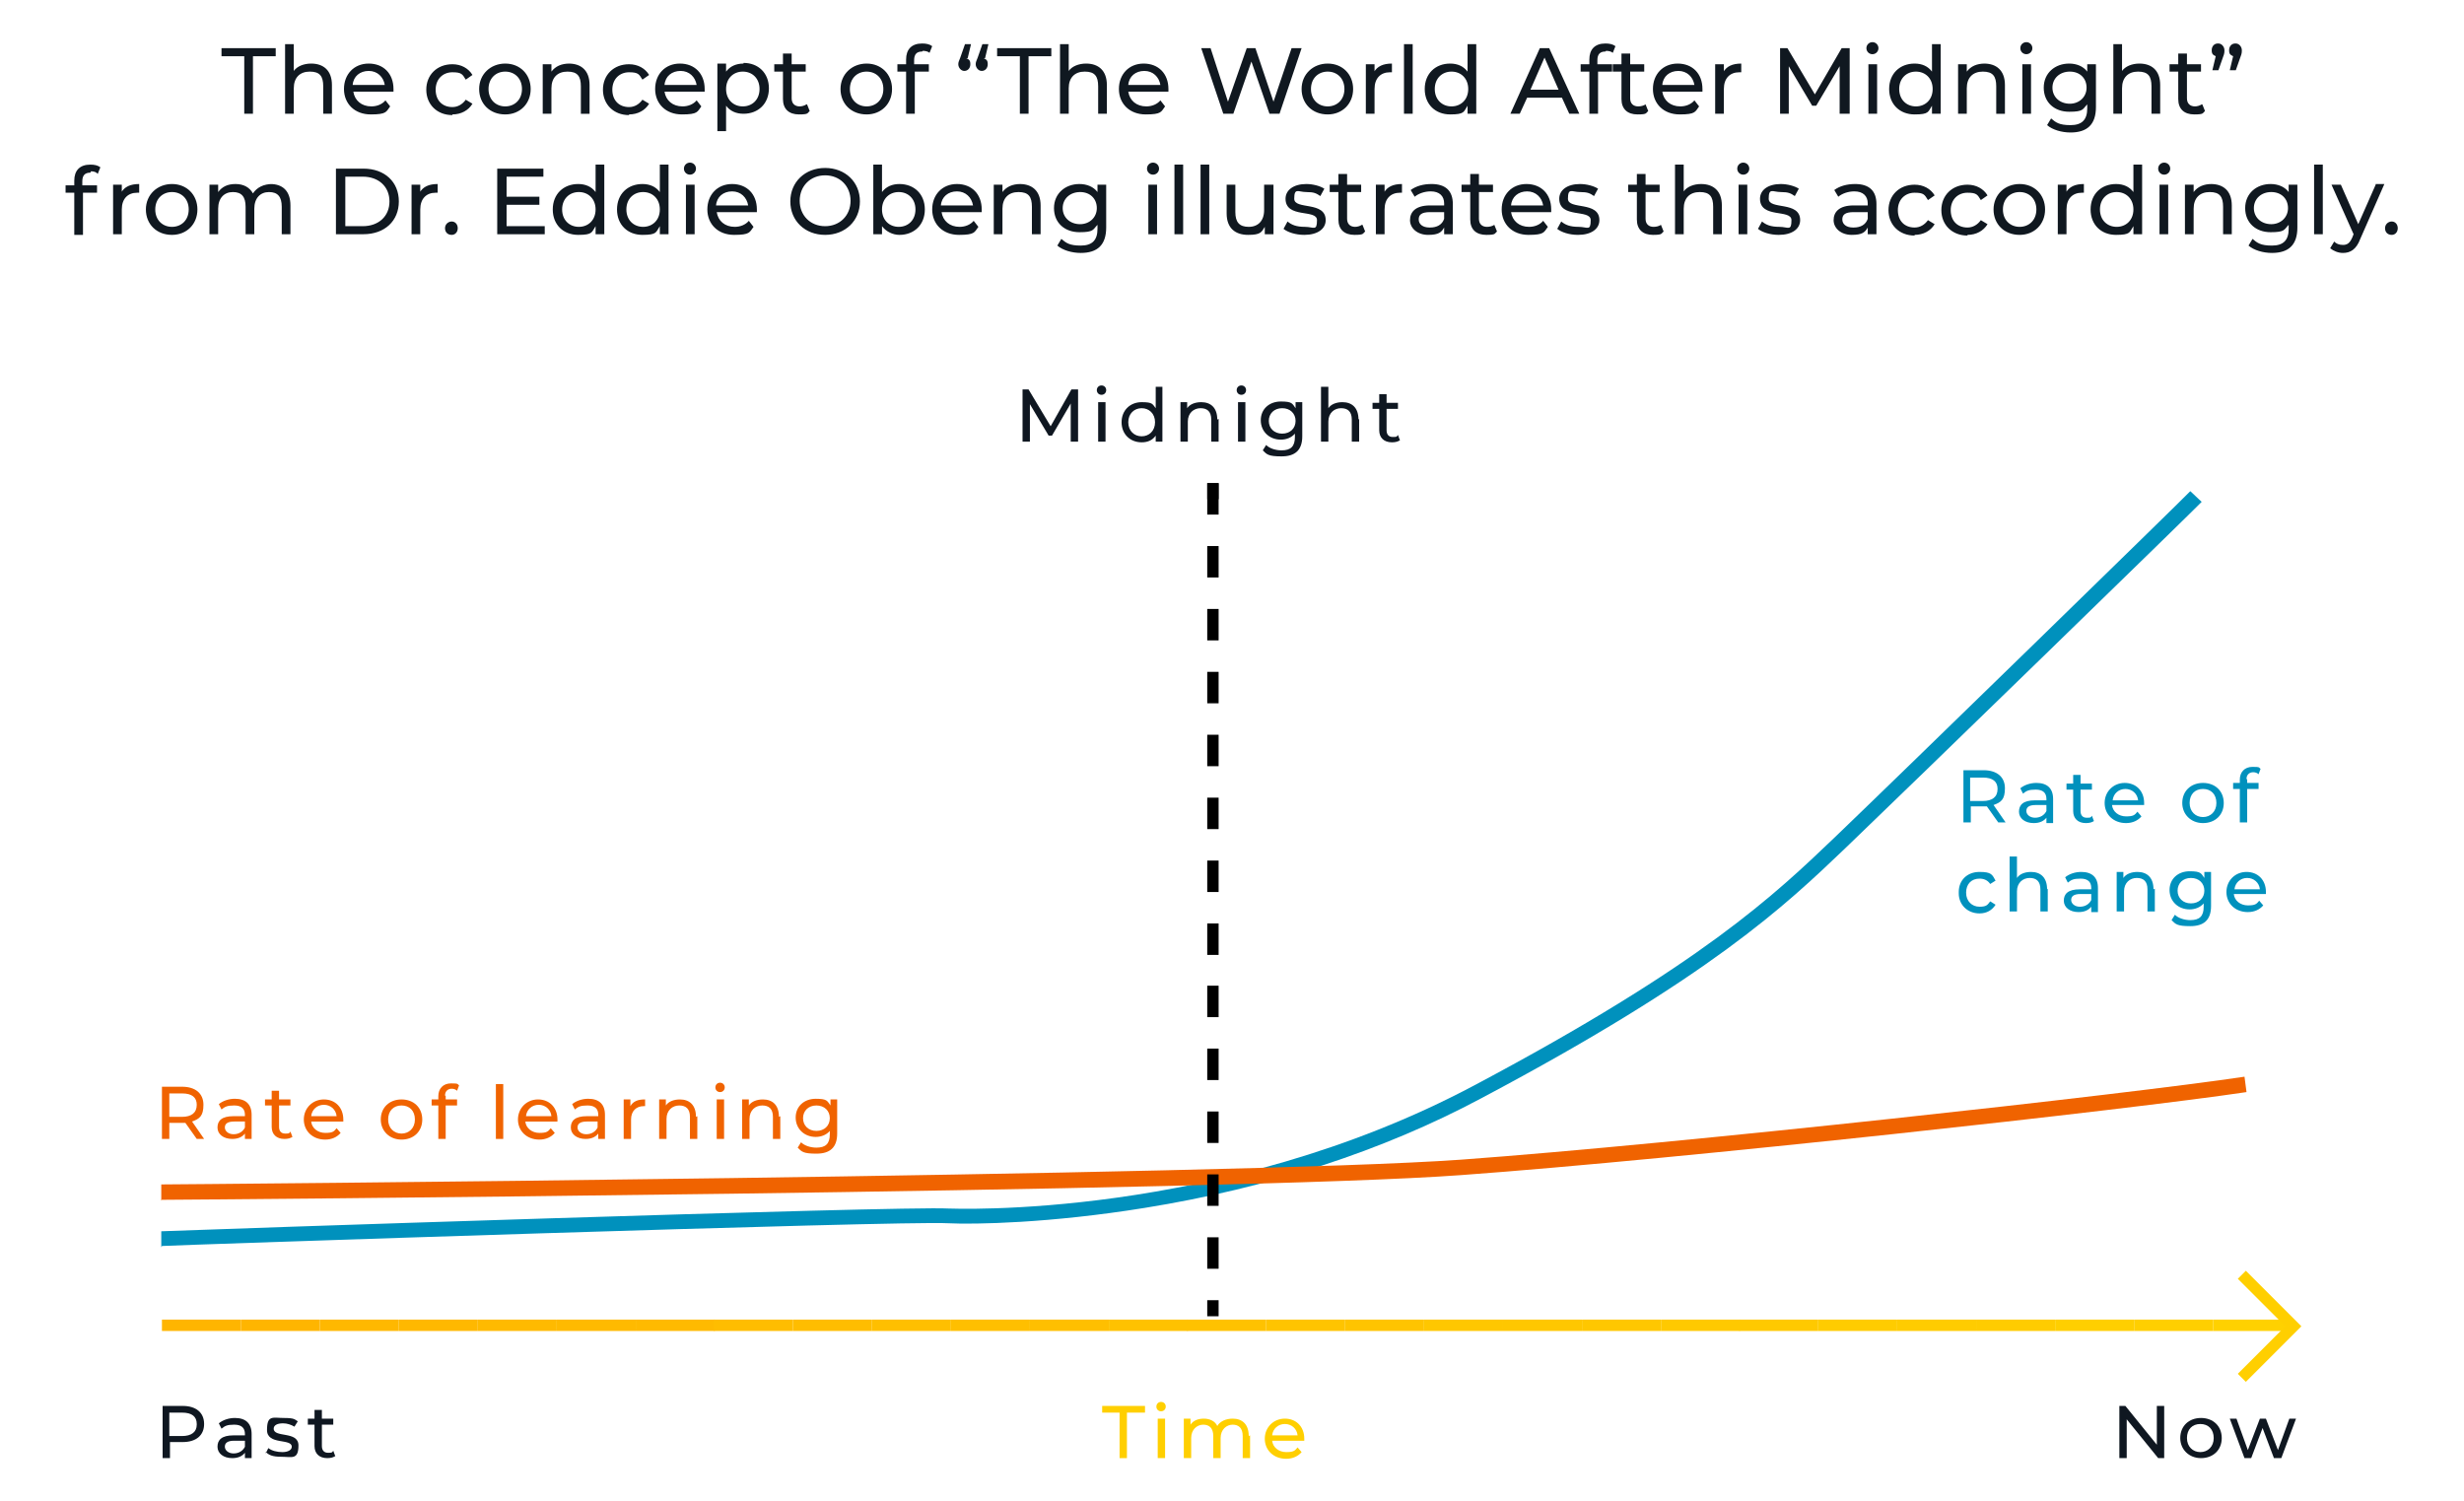 <?xml version="1.0" encoding="UTF-8"?>
<svg id="Layer_1" xmlns="http://www.w3.org/2000/svg" version="1.1" viewBox="0 0 368.2 224.3">
  <!-- Generator: Adobe Illustrator 29.1.0, SVG Export Plug-In . SVG Version: 2.1.0 Build 142)  -->
  <defs>
    <style>
      .st0 {
        fill: #ffbd00;
      }

      .st1 {
        fill: #ffd100;
      }

      .st2 {
        fill: #fc0;
      }

      .st3 {
        fill: #ffcf00;
      }

      .st4 {
        fill: #f06300;
      }

      .st5 {
        fill: #ffc900;
      }

      .st6 {
        fill: #101820;
      }

      .st7 {
        fill: #ffb800;
      }

      .st8 {
        fill: #0f1721;
      }

      .st9 {
        fill: #ffb500;
      }

      .st10 {
        fill: #ffbf00;
      }

      .st11 {
        fill: #ffc400;
      }

      .st12 {
        fill: #ffc700;
      }

      .st13 {
        fill: #ffba00;
      }

      .st14 {
        fill: #0091bd;
      }

      .st15 {
        fill: #ffc200;
      }
    </style>
  </defs>
  <g>
    <path class="st6" d="M357.4,35.1c.5,0,.9-.4.9-1s-.4-1-.9-1-1,.4-1,1,.4,1,1,1M355,27.6l-2.6,5.9-2.6-5.9h-1.4l3.3,7.4-.2.5c-.4.9-.8,1.1-1.4,1.1s-1-.2-1.3-.5l-.6,1c.5.4,1.2.7,1.9.7,1.1,0,2-.5,2.6-2.1l3.6-8.2h-1.3ZM345.8,35h1.3v-10.4h-1.3v10.4ZM339.4,33.5c-1.5,0-2.6-1-2.6-2.4s1.1-2.4,2.6-2.4,2.5,1,2.5,2.4-1.1,2.4-2.5,2.4M342,27.6v1.1c-.6-.8-1.6-1.2-2.7-1.2-2.1,0-3.8,1.4-3.8,3.6s1.6,3.6,3.8,3.6,2-.4,2.7-1.1v.6c0,1.7-.8,2.5-2.5,2.5s-2.2-.4-2.9-1l-.6,1c.8.7,2.2,1.1,3.5,1.1,2.5,0,3.8-1.2,3.8-3.8v-6.4h-1.3ZM330.5,27.5c-1.2,0-2.1.4-2.7,1.2v-1.1h-1.3v7.4h1.3v-3.8c0-1.6.9-2.5,2.4-2.5s2,.7,2,2.2v4.1h1.3v-4.3c0-2.2-1.3-3.2-3.1-3.2M322.7,35h1.3v-7.4h-1.3v7.4ZM323.4,26.1c.5,0,.9-.4.9-.9s-.4-.9-.9-.9-.9.4-.9.9.4.9.9.9M316.3,33.9c-1.4,0-2.5-1-2.5-2.6s1.1-2.6,2.5-2.6,2.5,1,2.5,2.6-1.1,2.6-2.5,2.6M318.8,24.6v4.1c-.6-.8-1.5-1.2-2.6-1.2-2.2,0-3.8,1.5-3.8,3.8s1.6,3.8,3.8,3.8,2-.4,2.6-1.3v1.2h1.3v-10.4h-1.3ZM308.8,28.8v-1.2h-1.3v7.4h1.3v-3.7c0-1.6.9-2.5,2.3-2.5s.2,0,.3,0v-1.3c-1.3,0-2.2.4-2.7,1.3M301.8,33.9c-1.4,0-2.5-1-2.5-2.6s1.1-2.6,2.5-2.6,2.5,1,2.5,2.6-1.1,2.6-2.5,2.6M301.8,35.1c2.2,0,3.8-1.6,3.8-3.8s-1.6-3.8-3.8-3.8-3.9,1.6-3.9,3.8,1.6,3.8,3.9,3.8M294,35.1c1.3,0,2.4-.6,3-1.6l-1-.6c-.5.7-1.2,1.1-2,1.1-1.5,0-2.5-1-2.5-2.6s1.1-2.6,2.5-2.6,1.5.3,2,1.1l1-.7c-.6-1-1.7-1.6-3-1.6-2.3,0-3.9,1.6-3.9,3.8s1.6,3.8,3.9,3.8M286.1,35.1c1.3,0,2.4-.6,3-1.6l-1-.6c-.5.7-1.2,1.1-2,1.1-1.5,0-2.5-1-2.5-2.6s1.1-2.6,2.5-2.6,1.5.3,2,1.1l1-.7c-.6-1-1.7-1.6-3-1.6-2.3,0-3.9,1.6-3.9,3.8s1.6,3.8,3.9,3.8M276.9,34c-1,0-1.6-.5-1.6-1.2s.4-1.1,1.7-1.1h2.1v1c-.3.9-1.1,1.3-2.1,1.3M277.2,27.5c-1.2,0-2.3.3-3.1.9l.6,1c.6-.5,1.5-.8,2.4-.8,1.3,0,2,.7,2,1.8v.3h-2.1c-2.2,0-3,1-3,2.2s1.1,2.2,2.7,2.2,2-.4,2.4-1.1v1h1.3v-4.5c0-2-1.1-3-3.2-3M265.8,35.1c2,0,3.2-.9,3.2-2.2,0-2.9-4.7-1.5-4.7-3.2s.6-1,1.8-1,1.5.2,2.1.6l.6-1.1c-.6-.4-1.7-.7-2.7-.7-1.9,0-3.1.9-3.1,2.2,0,3,4.7,1.5,4.7,3.2s-.5,1-1.8,1-2-.3-2.6-.8l-.6,1.1c.6.5,1.8.9,3.1.9M259.8,35h1.3v-7.4h-1.3v7.4ZM260.5,26.1c.5,0,.9-.4.9-.9s-.4-.9-.9-.9-.9.4-.9.9.4.9.9.9M254.2,27.5c-1.1,0-2.1.4-2.6,1.1v-4h-1.3v10.4h1.3v-3.8c0-1.6.9-2.5,2.4-2.5s2,.7,2,2.2v4.1h1.3v-4.3c0-2.2-1.3-3.2-3.1-3.2M248.2,33.6c-.3.2-.7.3-1.1.3-.7,0-1.2-.4-1.2-1.2v-4h2.1v-1.1h-2.1v-1.6h-1.3v1.6h-1.3v1.1h1.3v4.1c0,1.5.9,2.3,2.4,2.3s1.2-.2,1.6-.5l-.4-1ZM235.8,35.1c2,0,3.2-.9,3.2-2.2,0-2.9-4.7-1.5-4.7-3.2s.6-1,1.8-1,1.5.2,2.1.6l.6-1.1c-.6-.4-1.7-.7-2.7-.7-1.9,0-3.1.9-3.1,2.2,0,3,4.7,1.5,4.7,3.2s-.5,1-1.8,1-2-.3-2.6-.8l-.6,1.1c.6.5,1.8.9,3.1.9M228.2,28.6c1.3,0,2.2.9,2.4,2.1h-4.8c.1-1.3,1.1-2.1,2.4-2.1M231.8,31.3c0-2.3-1.5-3.8-3.7-3.8s-3.7,1.6-3.7,3.8,1.6,3.8,4,3.8,2.3-.4,2.9-1.2l-.7-.9c-.5.6-1.3.9-2.1.9-1.5,0-2.5-.9-2.7-2.2h6c0-.1,0-.3,0-.4M223.3,33.6c-.3.2-.7.3-1.1.3-.7,0-1.2-.4-1.2-1.2v-4h2.1v-1.1h-2.1v-1.6h-1.3v1.6h-1.3v1.1h1.3v4.1c0,1.5.9,2.3,2.4,2.3s1.2-.2,1.6-.5l-.4-1ZM213.6,34c-1,0-1.6-.5-1.6-1.2s.4-1.1,1.7-1.1h2.1v1c-.3.9-1.1,1.3-2.1,1.3M213.9,27.5c-1.2,0-2.3.3-3.1.9l.6,1c.6-.5,1.5-.8,2.4-.8,1.3,0,2,.7,2,1.8v.3h-2.1c-2.2,0-3,1-3,2.2s1.1,2.2,2.7,2.2,2-.4,2.4-1.1v1h1.3v-4.5c0-2-1.1-3-3.2-3M206.9,28.8v-1.2h-1.3v7.4h1.3v-3.7c0-1.6.9-2.5,2.3-2.5s.2,0,.3,0v-1.3c-1.3,0-2.2.4-2.7,1.3M203.5,33.6c-.3.2-.7.3-1,.3-.7,0-1.2-.4-1.2-1.2v-4h2.1v-1.1h-2.1v-1.6h-1.3v1.6h-1.3v1.1h1.3v4.1c0,1.5.9,2.3,2.4,2.3s1.2-.2,1.6-.5l-.4-1ZM194.9,35.1c2,0,3.2-.9,3.2-2.2,0-2.9-4.7-1.5-4.7-3.2s.6-1,1.8-1,1.5.2,2.1.6l.6-1.1c-.6-.4-1.7-.7-2.7-.7-1.9,0-3.1.9-3.1,2.2,0,3,4.7,1.5,4.7,3.2s-.5,1-1.8,1-2-.3-2.6-.8l-.6,1.1c.6.5,1.8.9,3.1.9M188.9,27.6v3.8c0,1.6-.9,2.5-2.3,2.5s-2-.7-2-2.2v-4.1h-1.3v4.3c0,2.2,1.3,3.2,3.2,3.2s2-.4,2.5-1.2v1.1h1.3v-7.4h-1.3ZM179.4,35h1.3v-10.4h-1.3v10.4ZM175.5,35h1.3v-10.4h-1.3v10.4ZM171.6,35h1.3v-7.4h-1.3v7.4ZM172.3,26.1c.5,0,.9-.4.9-.9s-.4-.9-.9-.9-.9.4-.9.9.4.9.9.9M161.4,33.5c-1.5,0-2.6-1-2.6-2.4s1.1-2.4,2.6-2.4,2.5,1,2.5,2.4-1.1,2.4-2.5,2.4M164,27.6v1.1c-.6-.8-1.6-1.2-2.7-1.2-2.1,0-3.8,1.4-3.8,3.6s1.6,3.6,3.8,3.6,2-.4,2.7-1.1v.6c0,1.7-.8,2.5-2.5,2.5s-2.2-.4-2.9-1l-.6,1c.8.7,2.2,1.1,3.5,1.1,2.5,0,3.8-1.2,3.8-3.8v-6.4h-1.3ZM152.5,27.5c-1.2,0-2.1.4-2.7,1.2v-1.1h-1.3v7.4h1.3v-3.8c0-1.6.9-2.5,2.4-2.5s2,.7,2,2.2v4.1h1.3v-4.3c0-2.2-1.3-3.2-3.1-3.2M143,28.6c1.3,0,2.2.9,2.4,2.1h-4.8c.1-1.3,1.1-2.1,2.4-2.1M146.7,31.3c0-2.3-1.5-3.8-3.7-3.8s-3.7,1.6-3.7,3.8,1.6,3.8,4,3.8,2.3-.4,2.9-1.2l-.7-.9c-.5.6-1.3.9-2.1.9-1.5,0-2.5-.9-2.7-2.2h6c0-.1,0-.3,0-.4M134.3,33.9c-1.4,0-2.5-1-2.5-2.6s1.1-2.6,2.5-2.6,2.5,1,2.5,2.6-1.1,2.6-2.5,2.6M134.4,27.5c-1.1,0-2,.4-2.6,1.2v-4.1h-1.3v10.4h1.3v-1.2c.6.8,1.6,1.3,2.6,1.3,2.2,0,3.8-1.5,3.8-3.8s-1.6-3.8-3.8-3.8M123.3,33.8c-2.2,0-3.8-1.6-3.8-3.8s1.6-3.8,3.8-3.8,3.8,1.6,3.8,3.8-1.6,3.8-3.8,3.8M123.3,35.1c3,0,5.2-2.1,5.2-5s-2.2-5-5.2-5-5.2,2.1-5.2,5,2.2,5,5.2,5M109.4,28.6c1.3,0,2.2.9,2.4,2.1h-4.8c.1-1.3,1.1-2.1,2.4-2.1M113.1,31.3c0-2.3-1.5-3.8-3.7-3.8s-3.7,1.6-3.7,3.8,1.6,3.8,4,3.8,2.3-.4,2.9-1.2l-.7-.9c-.5.6-1.3.9-2.1.9-1.5,0-2.5-.9-2.7-2.2h6c0-.1,0-.3,0-.4M102.5,35h1.3v-7.4h-1.3v7.4ZM103.1,26.1c.5,0,.9-.4.9-.9s-.4-.9-.9-.9-.9.4-.9.9.4.9.9.9M96.1,33.9c-1.4,0-2.5-1-2.5-2.6s1.1-2.6,2.5-2.6,2.5,1,2.5,2.6-1.1,2.6-2.5,2.6M98.6,24.6v4.1c-.6-.8-1.5-1.2-2.6-1.2-2.2,0-3.8,1.5-3.8,3.8s1.6,3.8,3.8,3.8,2-.4,2.6-1.3v1.2h1.3v-10.4h-1.3ZM86.5,33.9c-1.4,0-2.5-1-2.5-2.6s1.1-2.6,2.5-2.6,2.5,1,2.5,2.6-1.1,2.6-2.5,2.6M89,24.6v4.1c-.6-.8-1.5-1.2-2.6-1.2-2.2,0-3.8,1.5-3.8,3.8s1.6,3.8,3.8,3.8,2-.4,2.6-1.3v1.2h1.3v-10.4h-1.3ZM75.7,33.8v-3.2h4.9v-1.2h-4.9v-3h5.5v-1.2h-6.9v9.8h7.1v-1.2h-5.7ZM67.5,35.1c.5,0,.9-.4.9-1s-.4-1-.9-1-1,.4-1,1,.4,1,1,1M62.8,28.8v-1.2h-1.3v7.4h1.3v-3.7c0-1.6.9-2.5,2.3-2.5s.2,0,.3,0v-1.3c-1.3,0-2.2.4-2.7,1.3M51.6,33.8v-7.4h2.6c2.4,0,4,1.5,4,3.7s-1.6,3.7-4,3.7h-2.6ZM50.2,35h4.1c3.2,0,5.3-2,5.3-4.9s-2.1-4.9-5.3-4.9h-4.1v9.8ZM40.7,27.5c-1.3,0-2.3.5-2.9,1.4-.5-.9-1.4-1.4-2.6-1.4s-2,.4-2.6,1.2v-1.1h-1.3v7.4h1.3v-3.8c0-1.6.9-2.5,2.2-2.5s1.9.7,1.9,2.2v4.1h1.3v-3.8c0-1.6.9-2.5,2.2-2.5s1.9.7,1.9,2.2v4.1h1.3v-4.3c0-2.2-1.2-3.2-3-3.2M25.7,33.9c-1.4,0-2.5-1-2.5-2.6s1.1-2.6,2.5-2.6,2.5,1,2.5,2.6-1.1,2.6-2.5,2.6M25.7,35.1c2.2,0,3.8-1.6,3.8-3.8s-1.6-3.8-3.8-3.8-3.9,1.6-3.9,3.8,1.6,3.8,3.9,3.8M18.2,28.8v-1.2h-1.3v7.4h1.3v-3.7c0-1.6.9-2.5,2.3-2.5s.2,0,.3,0v-1.3c-1.3,0-2.2.4-2.7,1.3M13.6,25.6c.4,0,.8.1,1,.4l.4-1c-.4-.3-.9-.4-1.5-.4-1.6,0-2.4.9-2.4,2.4v.7h-1.3v1.1h1.3v6.3h1.3v-6.3h2.1v-1.1h-2.2v-.6c0-.9.4-1.3,1.2-1.3"/>
    <path class="st6" d="M334,6.5c-.5,0-.9.4-.9,1s.2.7.6.9l-.5,2.1h.9l.7-2c.2-.5.2-.7.2-1,0-.5-.4-1-.9-1M331.4,6.5c-.5,0-.9.4-.9,1s.2.7.6.9l-.5,2.1h.9l.7-2c.2-.5.2-.7.2-1,0-.5-.4-1-.9-1M329,15.6c-.3.2-.7.3-1,.3-.7,0-1.2-.4-1.2-1.2v-4h2.1v-1.1h-2.1v-1.6h-1.3v1.6h-1.3v1.1h1.3v4.1c0,1.5.9,2.3,2.4,2.3s1.2-.2,1.6-.5l-.4-1ZM319.7,9.5c-1.1,0-2.1.4-2.6,1.1v-4h-1.3v10.4h1.3v-3.8c0-1.6.9-2.5,2.4-2.5s2,.7,2,2.2v4.1h1.3v-4.3c0-2.2-1.3-3.2-3.1-3.2M309.3,15.5c-1.5,0-2.6-1-2.6-2.4s1.1-2.4,2.6-2.4,2.5,1,2.5,2.4-1.1,2.4-2.5,2.4M311.9,9.6v1.1c-.6-.8-1.6-1.2-2.7-1.2-2.1,0-3.8,1.4-3.8,3.6s1.6,3.6,3.8,3.6,2-.4,2.7-1.1v.6c0,1.7-.8,2.5-2.5,2.5s-2.2-.4-2.9-1l-.6,1c.8.7,2.2,1.1,3.5,1.1,2.5,0,3.8-1.2,3.8-3.8v-6.4h-1.3ZM302.2,17h1.3v-7.4h-1.3v7.4ZM302.8,8.1c.5,0,.9-.4.9-.9s-.4-.9-.9-.9-.9.4-.9.9.4.9.9.9M296.6,9.5c-1.2,0-2.1.4-2.7,1.2v-1.1h-1.3v7.4h1.3v-3.8c0-1.6.9-2.5,2.4-2.5s2,.7,2,2.2v4.1h1.3v-4.3c0-2.2-1.3-3.2-3.1-3.2M286.3,15.9c-1.4,0-2.5-1-2.5-2.6s1.1-2.6,2.5-2.6,2.5,1,2.5,2.6-1.1,2.6-2.5,2.6M288.7,6.6v4.1c-.6-.8-1.5-1.2-2.6-1.2-2.2,0-3.8,1.5-3.8,3.8s1.6,3.8,3.8,3.8,2-.4,2.6-1.3v1.2h1.3V6.6h-1.3ZM279.2,17h1.3v-7.4h-1.3v7.4ZM279.8,8.1c.5,0,.9-.4.9-.9s-.4-.9-.9-.9-.9.4-.9.9.4.9.9.9M276.4,17V7.2h-1.2l-4,6.9-4.1-6.9h-1.1v9.8h1.3v-7.1l3.5,5.9h.6l3.5-5.9v7.1h1.4ZM257.6,10.8v-1.2h-1.3v7.4h1.3v-3.7c0-1.6.9-2.5,2.3-2.5s.2,0,.3,0v-1.3c-1.3,0-2.2.4-2.7,1.3M250.8,10.6c1.3,0,2.2.9,2.4,2.1h-4.8c.1-1.3,1.1-2.1,2.4-2.1M254.4,13.3c0-2.3-1.5-3.8-3.7-3.8s-3.7,1.6-3.7,3.8,1.6,3.8,4,3.8,2.3-.4,2.9-1.2l-.7-.9c-.5.6-1.3.9-2.1.9-1.5,0-2.5-.9-2.7-2.2h6c0-.1,0-.3,0-.4M245.9,15.6c-.3.2-.7.3-1.1.3-.7,0-1.2-.4-1.2-1.2v-4h2.1v-1.1h-2.1v-1.6h-1.3v1.6h-1.3v1.1h1.3v4.1c0,1.5.9,2.3,2.4,2.3s1.2-.2,1.6-.5l-.4-1ZM240,7.6c.4,0,.8.1,1,.3l.4-1c-.4-.3-.9-.4-1.5-.4-1.6,0-2.4.9-2.4,2.4v.7h-1.3v1.1h1.3v6.3h1.3v-6.3h2.1v-1.1h-2.2v-.6c0-.9.4-1.3,1.2-1.3M228.7,13.4l2.1-4.8,2.1,4.8h-4.2ZM234.5,17h1.5l-4.5-9.8h-1.4l-4.4,9.8h1.4l1.1-2.4h5.2l1.1,2.4ZM216.9,15.9c-1.4,0-2.5-1-2.5-2.6s1.1-2.6,2.5-2.6,2.5,1,2.5,2.6-1.1,2.6-2.5,2.6M219.3,6.6v4.1c-.6-.8-1.5-1.2-2.6-1.2-2.2,0-3.8,1.5-3.8,3.8s1.6,3.8,3.8,3.8,2-.4,2.6-1.3v1.2h1.3V6.6h-1.3ZM209.8,17h1.3V6.6h-1.3v10.4ZM205.4,10.8v-1.2h-1.3v7.4h1.3v-3.7c0-1.6.9-2.5,2.3-2.5s.2,0,.3,0v-1.3c-1.3,0-2.2.4-2.7,1.3M198.4,15.9c-1.4,0-2.5-1-2.5-2.6s1.1-2.6,2.5-2.6,2.5,1,2.5,2.6-1.1,2.6-2.5,2.6M198.4,17.1c2.2,0,3.8-1.6,3.8-3.8s-1.6-3.8-3.8-3.8-3.9,1.6-3.9,3.8,1.6,3.8,3.9,3.8M193,7.2l-2.7,8-2.7-8h-1.3l-2.8,8-2.6-8h-1.4l3.3,9.8h1.5l2.7-7.8,2.7,7.8h1.5l3.3-9.8h-1.3ZM171,10.6c1.3,0,2.2.9,2.4,2.1h-4.8c.1-1.3,1.1-2.1,2.4-2.1M174.6,13.3c0-2.3-1.5-3.8-3.7-3.8s-3.7,1.6-3.7,3.8,1.6,3.8,4,3.8,2.3-.4,2.9-1.2l-.7-.9c-.5.6-1.3.9-2.1.9-1.5,0-2.5-.9-2.7-2.2h6c0-.1,0-.3,0-.4M162.3,9.5c-1.1,0-2.1.4-2.6,1.1v-4h-1.3v10.4h1.3v-3.8c0-1.6.9-2.5,2.4-2.5s2,.7,2,2.2v4.1h1.3v-4.3c0-2.2-1.3-3.2-3.1-3.2M152.3,17h1.4v-8.6h3.4v-1.2h-8.1v1.2h3.4v8.6ZM147.2,8.7l.5-2.1h-.9l-.7,2c-.2.5-.3.7-.3,1,0,.5.4,1,.9,1s.9-.4.9-1-.2-.7-.6-.9M144.6,8.7l.5-2.1h-.9l-.7,2c-.2.5-.3.7-.3,1,0,.5.4,1,.9,1s.9-.4.9-1-.2-.7-.6-.9M137.9,7.6c.4,0,.8.1,1,.3l.4-1c-.4-.3-.9-.4-1.5-.4-1.6,0-2.4.9-2.4,2.4v.7h-1.3v1.1h1.3v6.3h1.3v-6.3h2.1v-1.1h-2.2v-.6c0-.9.4-1.3,1.2-1.3M129.5,15.9c-1.4,0-2.5-1-2.5-2.6s1.1-2.6,2.5-2.6,2.5,1,2.5,2.6-1.1,2.6-2.5,2.6M129.5,17.1c2.2,0,3.8-1.6,3.8-3.8s-1.6-3.8-3.8-3.8-3.9,1.6-3.9,3.8,1.6,3.8,3.9,3.8M120.5,15.6c-.3.2-.7.3-1,.3-.7,0-1.2-.4-1.2-1.2v-4h2.1v-1.1h-2.1v-1.6h-1.3v1.6h-1.3v1.1h1.3v4.1c0,1.5.9,2.3,2.4,2.3s1.2-.2,1.6-.5l-.4-1ZM111,15.9c-1.4,0-2.5-1-2.5-2.6s1.1-2.6,2.5-2.6,2.5,1,2.5,2.6-1.1,2.6-2.5,2.6M111.1,9.5c-1.1,0-2,.4-2.6,1.2v-1.2h-1.3v10.1h1.3v-3.8c.6.8,1.5,1.2,2.6,1.2,2.2,0,3.8-1.5,3.8-3.8s-1.6-3.8-3.8-3.8M101.7,10.6c1.3,0,2.2.9,2.4,2.1h-4.8c.1-1.3,1.1-2.1,2.4-2.1M105.3,13.3c0-2.3-1.5-3.8-3.7-3.8s-3.7,1.6-3.7,3.8,1.6,3.8,4,3.8,2.3-.4,2.9-1.2l-.7-.9c-.5.6-1.3.9-2.1.9-1.5,0-2.5-.9-2.7-2.2h6c0-.1,0-.3,0-.4M94,17.1c1.3,0,2.4-.6,3-1.6l-1-.6c-.5.7-1.2,1.1-2,1.1-1.5,0-2.5-1-2.5-2.6s1.1-2.6,2.5-2.6,1.5.3,2,1.1l1-.7c-.6-1-1.7-1.6-3-1.6-2.3,0-3.9,1.6-3.9,3.8s1.6,3.8,3.9,3.8M85.1,9.5c-1.2,0-2.1.4-2.7,1.2v-1.1h-1.3v7.4h1.3v-3.8c0-1.6.9-2.5,2.4-2.5s2,.7,2,2.2v4.1h1.3v-4.3c0-2.2-1.3-3.2-3.1-3.2M75.5,15.9c-1.4,0-2.5-1-2.5-2.6s1.1-2.6,2.5-2.6,2.5,1,2.5,2.6-1.1,2.6-2.5,2.6M75.5,17.1c2.2,0,3.8-1.6,3.8-3.8s-1.6-3.8-3.8-3.8-3.9,1.6-3.9,3.8,1.6,3.8,3.9,3.8M67.6,17.1c1.3,0,2.4-.6,3-1.6l-1-.6c-.5.7-1.2,1.1-2,1.1-1.5,0-2.5-1-2.5-2.6s1.1-2.6,2.5-2.6,1.5.3,2,1.1l1-.7c-.6-1-1.7-1.6-3-1.6-2.3,0-3.9,1.6-3.9,3.8s1.6,3.8,3.9,3.8M55.1,10.6c1.3,0,2.2.9,2.4,2.1h-4.8c.1-1.3,1.1-2.1,2.4-2.1M58.8,13.3c0-2.3-1.5-3.8-3.7-3.8s-3.7,1.6-3.7,3.8,1.6,3.8,4,3.8,2.3-.4,2.9-1.2l-.7-.9c-.5.6-1.3.9-2.1.9-1.5,0-2.5-.9-2.7-2.2h6c0-.1,0-.3,0-.4M46.5,9.5c-1.1,0-2.1.4-2.6,1.1v-4h-1.3v10.4h1.3v-3.8c0-1.6.9-2.5,2.4-2.5s2,.7,2,2.2v4.1h1.3v-4.3c0-2.2-1.3-3.2-3.1-3.2M36.4,17h1.4v-8.6h3.4v-1.2h-8.1v1.2h3.4v8.6Z"/>
  </g>
  <polygon class="st8" points="160 66 160 60.3 157.2 65.1 156.7 65.1 153.9 60.4 153.9 66 152.8 66 152.8 58.2 153.7 58.2 157 63.7 160.1 58.2 161.1 58.2 161.1 66 160 66"/>
  <g>
    <path class="st8" d="M164.1,60.1h1.1v5.9h-1.1v-5.9ZM163.9,58.3c0-.4.3-.7.7-.7s.7.3.7.7-.3.7-.7.7-.7-.3-.7-.7"/>
    <path class="st8" d="M172.6,63.1c0-1.3-.9-2.1-2-2.1s-2,.8-2,2.1.9,2.1,2,2.1,2-.8,2-2.1M173.7,57.8v8.2h-1v-.9c-.5.7-1.2,1-2.1,1-1.7,0-3-1.2-3-3s1.3-3,3-3,1.6.3,2.1.9v-3.2h1.1Z"/>
    <path class="st8" d="M182.1,62.6v3.4h-1.1v-3.3c0-1.2-.6-1.7-1.6-1.7s-1.9.7-1.9,2v3h-1.1v-5.9h1v.9c.4-.6,1.2-.9,2.1-.9,1.4,0,2.4.8,2.4,2.6"/>
    <path class="st8" d="M185,60.1h1.1v5.9h-1.1v-5.9ZM184.8,58.3c0-.4.3-.7.7-.7s.7.3.7.7-.3.7-.7.7-.7-.3-.7-.7"/>
    <path class="st8" d="M193.6,62.9c0-1.1-.8-1.9-2-1.9s-2,.8-2,1.9.8,1.9,2,1.9,2-.8,2-1.9M194.6,60.1v5.1c0,2.1-1.1,3-3.1,3s-2.2-.3-2.8-.9l.5-.8c.5.5,1.4.8,2.3.8,1.4,0,2-.6,2-2v-.5c-.5.6-1.3.9-2.1.9-1.7,0-3-1.2-3-2.9s1.3-2.8,3-2.8,1.7.3,2.2,1v-.9h1Z"/>
    <path class="st8" d="M203.1,62.6v3.4h-1.1v-3.3c0-1.2-.6-1.7-1.6-1.7s-1.9.7-1.9,2v3h-1.1v-8.2h1.1v3.2c.4-.6,1.2-.9,2.1-.9,1.4,0,2.4.8,2.4,2.6"/>
    <path class="st8" d="M209.3,65.7c-.3.3-.8.4-1.3.4-1.2,0-1.9-.7-1.9-1.8v-3.2h-1v-.9h1v-1.3h1.1v1.3h1.7v.9h-1.7v3.2c0,.6.3,1,.9,1s.6,0,.8-.3l.3.8Z"/>
    <path class="st14" d="M298.5,117.9c0-1.1-.7-1.7-2.2-1.7h-1.9v3.5h1.9c1.4,0,2.2-.6,2.2-1.8M298.6,122.9l-1.7-2.4c-.2,0-.3,0-.5,0h-1.9v2.4h-1.1v-7.8h3c2,0,3.2,1,3.2,2.7s-.6,2.1-1.7,2.5l1.8,2.6h-1.2Z"/>
    <path class="st14" d="M305.8,121.1v-.8h-1.6c-1.1,0-1.4.4-1.4.9s.5,1,1.3,1,1.4-.4,1.7-1M306.8,119.4v3.6h-1v-.8c-.4.5-1,.8-1.9.8-1.3,0-2.2-.7-2.2-1.7s.6-1.7,2.4-1.7h1.7v-.2c0-.9-.5-1.4-1.6-1.4s-1.4.2-1.9.6l-.4-.8c.6-.5,1.5-.8,2.4-.8,1.6,0,2.5.8,2.5,2.4"/>
    <path class="st14" d="M313,122.6c-.3.3-.8.4-1.3.4-1.2,0-1.9-.7-1.9-1.8v-3.2h-1v-.9h1v-1.3h1.1v1.3h1.7v.9h-1.7v3.2c0,.6.3,1,.9,1s.6,0,.8-.3l.3.8Z"/>
    <path class="st14" d="M315.7,119.6h3.8c-.1-1-.9-1.7-1.9-1.7s-1.8.7-1.9,1.7M320.4,120.3h-4.8c.1,1,1,1.7,2.1,1.7s1.3-.2,1.7-.7l.6.7c-.5.6-1.3,1-2.3,1-1.9,0-3.2-1.3-3.2-3s1.3-3,3-3,2.9,1.2,2.9,3,0,.2,0,.3"/>
    <path class="st14" d="M331.2,120c0-1.3-.8-2.1-2-2.1s-2,.8-2,2.1.9,2.1,2,2.1,2-.8,2-2.1M326.1,120c0-1.8,1.3-3,3.1-3s3.1,1.2,3.1,3-1.3,3-3.1,3-3.1-1.3-3.1-3"/>
    <path class="st14" d="M335.8,116.5v.5h1.7v.9h-1.7v5h-1.1v-5h-1v-.9h1v-.5c0-1.1.7-1.9,1.9-1.9s.9.1,1.2.3l-.3.8c-.2-.2-.5-.3-.8-.3-.6,0-1,.4-1,1"/>
    <path class="st14" d="M292.7,133.3c0-1.8,1.3-3,3.1-3s1.9.4,2.4,1.3l-.8.5c-.4-.6-1-.8-1.6-.8-1.2,0-2,.8-2,2.1s.9,2.1,2,2.1,1.2-.3,1.6-.8l.8.5c-.5.8-1.3,1.3-2.4,1.3-1.8,0-3.1-1.3-3.1-3"/>
    <path class="st14" d="M306,132.8v3.4h-1.1v-3.3c0-1.2-.6-1.7-1.6-1.7s-1.9.7-1.9,2v3h-1.1v-8.2h1.1v3.2c.4-.6,1.2-.9,2.1-.9,1.4,0,2.4.8,2.4,2.6"/>
    <path class="st14" d="M312.5,134.4v-.8h-1.6c-1.1,0-1.4.4-1.4.9s.5,1,1.3,1,1.4-.4,1.7-1M313.5,132.7v3.6h-1v-.8c-.4.5-1,.8-1.9.8-1.3,0-2.2-.7-2.2-1.7s.6-1.7,2.4-1.7h1.7v-.2c0-.9-.5-1.4-1.6-1.4s-1.4.2-1.9.6l-.4-.8c.6-.5,1.5-.8,2.4-.8,1.6,0,2.5.8,2.5,2.4"/>
    <path class="st14" d="M322,132.8v3.4h-1.1v-3.3c0-1.2-.6-1.7-1.6-1.7s-1.9.7-1.9,2v3h-1.1v-5.9h1v.9c.4-.6,1.2-.9,2.1-.9,1.4,0,2.4.8,2.4,2.6"/>
    <path class="st14" d="M329.4,133.1c0-1.1-.8-1.9-2-1.9s-2,.8-2,1.9.8,1.9,2,1.9,2-.8,2-1.9M330.4,130.3v5.1c0,2.1-1.1,3-3.1,3s-2.2-.3-2.8-.9l.5-.8c.5.5,1.4.8,2.3.8,1.4,0,2-.6,2-2v-.5c-.5.6-1.3.9-2.1.9-1.7,0-3-1.2-3-2.9s1.3-2.8,3-2.8,1.7.3,2.2,1v-.9h1Z"/>
    <path class="st14" d="M333.9,132.9h3.8c-.1-1-.9-1.7-1.9-1.7s-1.8.7-1.9,1.7M338.6,133.6h-4.8c.1,1,1,1.7,2.1,1.7s1.3-.2,1.7-.7l.6.7c-.5.6-1.3,1-2.3,1-1.9,0-3.2-1.3-3.2-3s1.3-3,3-3,2.9,1.2,2.9,3,0,.2,0,.3"/>
    <path class="st4" d="M29.4,165.1c0-1.1-.7-1.7-2.2-1.7h-1.9v3.5h1.9c1.4,0,2.2-.6,2.2-1.8M29.4,170.2l-1.7-2.4c-.2,0-.3,0-.5,0h-1.9v2.4h-1.1v-7.8h3c2,0,3.2,1,3.2,2.7s-.6,2.1-1.7,2.5l1.8,2.6h-1.2Z"/>
    <path class="st4" d="M36.6,168.4v-.8h-1.6c-1.1,0-1.4.4-1.4.9s.5,1,1.3,1,1.4-.4,1.7-1M37.6,166.6v3.6h-1v-.8c-.4.5-1,.8-1.9.8-1.3,0-2.2-.7-2.2-1.7s.6-1.7,2.4-1.7h1.7v-.2c0-.9-.5-1.4-1.6-1.4s-1.4.2-1.9.6l-.4-.8c.6-.5,1.5-.8,2.4-.8,1.6,0,2.5.8,2.5,2.4"/>
    <path class="st4" d="M43.8,169.8c-.3.3-.8.4-1.3.4-1.2,0-1.9-.7-1.9-1.8v-3.2h-1v-.9h1v-1.3h1.1v1.3h1.7v.9h-1.7v3.2c0,.6.3,1,.9,1s.6,0,.8-.3l.3.8Z"/>
    <path class="st4" d="M46.5,166.8h3.8c-.1-1-.9-1.7-1.9-1.7s-1.8.7-1.9,1.7M51.3,167.6h-4.8c.1,1,1,1.7,2.1,1.7s1.3-.2,1.7-.7l.6.7c-.5.6-1.3,1-2.3,1-1.9,0-3.2-1.3-3.2-3s1.3-3,3-3,2.9,1.2,2.9,3,0,.2,0,.3"/>
    <path class="st4" d="M62,167.3c0-1.3-.8-2.1-2-2.1s-2,.8-2,2.1.9,2.1,2,2.1,2-.8,2-2.1M56.9,167.3c0-1.8,1.3-3,3.1-3s3.1,1.2,3.1,3-1.3,3-3.1,3-3.1-1.3-3.1-3"/>
    <path class="st4" d="M66.6,163.8v.5h1.7v.9h-1.7v5h-1.1v-5h-1v-.9h1v-.5c0-1.1.7-1.9,1.9-1.9s.9.1,1.2.3l-.3.8c-.2-.2-.5-.3-.8-.3-.6,0-1,.4-1,1"/>
  </g>
  <rect class="st4" x="74.1" y="162" width="1.1" height="8.2"/>
  <g>
    <path class="st4" d="M78.6,166.8h3.8c-.1-1-.9-1.7-1.9-1.7s-1.8.7-1.9,1.7M83.3,167.6h-4.8c.1,1,1,1.7,2.1,1.7s1.3-.2,1.7-.7l.6.7c-.5.6-1.3,1-2.3,1-1.9,0-3.2-1.3-3.2-3s1.3-3,3-3,2.9,1.2,2.9,3,0,.2,0,.3"/>
    <path class="st4" d="M89.3,168.4v-.8h-1.6c-1.1,0-1.4.4-1.4.9s.5,1,1.3,1,1.4-.4,1.7-1M90.4,166.6v3.6h-1v-.8c-.4.5-1,.8-1.9.8-1.3,0-2.2-.7-2.2-1.7s.6-1.7,2.4-1.7h1.7v-.2c0-.9-.5-1.4-1.6-1.4s-1.4.2-1.9.6l-.4-.8c.6-.5,1.5-.8,2.4-.8,1.6,0,2.5.8,2.5,2.4"/>
    <path class="st4" d="M96.4,164.3v1c0,0-.2,0-.2,0-1.1,0-1.9.7-1.9,2v2.9h-1.1v-5.9h1v1c.4-.7,1.1-1,2.1-1"/>
    <path class="st4" d="M104.2,166.8v3.4h-1.1v-3.3c0-1.2-.6-1.7-1.6-1.7s-1.9.7-1.9,2v3h-1.1v-5.9h1v.9c.4-.6,1.2-.9,2.1-.9,1.4,0,2.4.8,2.4,2.6"/>
    <path class="st4" d="M107.1,164.3h1.1v5.9h-1.1v-5.9ZM106.9,162.5c0-.4.3-.7.7-.7s.7.3.7.7-.3.7-.7.7-.7-.3-.7-.7"/>
    <path class="st4" d="M116.6,166.8v3.4h-1.1v-3.3c0-1.2-.6-1.7-1.6-1.7s-1.9.7-1.9,2v3h-1.1v-5.9h1v.9c.4-.6,1.2-.9,2.1-.9,1.4,0,2.4.8,2.4,2.6"/>
    <path class="st4" d="M124,167.1c0-1.1-.8-1.9-2-1.9s-2,.8-2,1.9.8,1.9,2,1.9,2-.8,2-1.9M125.1,164.3v5.1c0,2.1-1.1,3-3.1,3s-2.2-.3-2.8-.9l.5-.8c.5.5,1.4.8,2.3.8,1.4,0,2-.6,2-2v-.5c-.5.6-1.3.9-2.1.9-1.7,0-3-1.2-3-2.9s1.3-2.8,3-2.8,1.7.3,2.2,1v-.9h1Z"/>
    <path class="st8" d="M29.4,212.8c0-1.1-.7-1.7-2.2-1.7h-1.9v3.5h1.9c1.4,0,2.2-.6,2.2-1.7M30.5,212.8c0,1.7-1.2,2.7-3.2,2.7h-1.9v2.4h-1.1v-7.8h3c2,0,3.2,1,3.2,2.7"/>
    <path class="st8" d="M36.6,216.1v-.8h-1.6c-1.1,0-1.4.4-1.4.9s.5,1,1.3,1,1.4-.4,1.7-1M37.6,214.3v3.6h-1v-.8c-.4.5-1,.8-1.9.8-1.3,0-2.2-.7-2.2-1.7s.6-1.7,2.4-1.7h1.7v-.2c0-.9-.5-1.4-1.6-1.4s-1.4.2-1.9.6l-.4-.8c.6-.5,1.5-.8,2.4-.8,1.6,0,2.5.8,2.5,2.4"/>
    <path class="st8" d="M39.7,217.2l.4-.8c.5.4,1.3.6,2.1.6s1.4-.3,1.4-.8c0-1.3-3.7-.2-3.7-2.5s.9-1.8,2.5-1.8,1.6.2,2.1.5l-.5.8c-.5-.3-1.1-.5-1.7-.5-.9,0-1.4.3-1.4.8,0,1.4,3.7.3,3.7,2.5s-1,1.7-2.5,1.7-1.9-.3-2.4-.7"/>
    <path class="st8" d="M50.2,217.5c-.3.3-.8.4-1.3.4-1.2,0-1.9-.7-1.9-1.8v-3.2h-1v-.9h1v-1.3h1.1v1.3h1.7v.9h-1.7v3.2c0,.6.3,1,.9,1s.6,0,.8-.3l.3.8Z"/>
  </g>
  <polygon class="st3" points="167.3 211.1 164.7 211.1 164.7 210.1 171.1 210.1 171.1 211.1 168.4 211.1 168.4 217.9 167.3 217.9 167.3 211.1"/>
  <g>
    <path class="st3" d="M173,212h1.1v5.9h-1.1v-5.9ZM172.8,210.2c0-.4.3-.7.7-.7s.7.3.7.7-.3.7-.7.7-.7-.3-.7-.7"/>
    <path class="st3" d="M186.8,214.5v3.4h-1.1v-3.3c0-1.2-.6-1.7-1.5-1.7s-1.8.7-1.8,2v3h-1.1v-3.3c0-1.2-.6-1.7-1.5-1.7s-1.8.7-1.8,2v3h-1.1v-5.9h1v.9c.4-.6,1.1-.9,2-.9s1.7.4,2,1.1c.4-.7,1.3-1.1,2.3-1.1,1.4,0,2.4.8,2.4,2.6"/>
    <path class="st3" d="M190.1,214.5h3.8c-.1-1-.9-1.7-1.9-1.7s-1.8.7-1.9,1.7M194.9,215.3h-4.8c.1,1,1,1.7,2.1,1.7s1.3-.2,1.7-.7l.6.7c-.5.6-1.3,1-2.3,1-1.9,0-3.2-1.3-3.2-3s1.3-3,3-3,2.9,1.2,2.9,3,0,.2,0,.3"/>
  </g>
  <polygon class="st8" points="323.4 210.1 323.4 217.9 322.5 217.9 317.8 212.1 317.8 217.9 316.7 217.9 316.7 210.1 317.6 210.1 322.3 215.9 322.3 210.1 323.4 210.1"/>
  <path class="st8" d="M330.8,214.9c0-1.3-.8-2.1-2-2.1s-2,.8-2,2.1.9,2.1,2,2.1,2-.8,2-2.1M325.8,214.9c0-1.8,1.3-3,3.1-3s3.1,1.2,3.1,3-1.3,3-3.1,3-3.1-1.3-3.1-3"/>
  <polygon class="st8" points="343.1 212 340.9 217.9 339.8 217.9 338.1 213.4 336.4 217.9 335.4 217.9 333.2 212 334.2 212 335.9 216.7 337.7 212 338.6 212 340.4 216.7 342.1 212 343.1 212"/>
  <rect class="st9" x="24.2" y="197.2" width="11.8" height="1.7"/>
  <rect class="st9" x="36" y="197.2" width="11.8" height="1.7"/>
  <rect class="st7" x="47.8" y="197.2" width="11.8" height="1.7"/>
  <rect class="st7" x="59.6" y="197.2" width="11.8" height="1.7"/>
  <rect class="st13" x="71.4" y="197.2" width="11.8" height="1.7"/>
  <rect class="st13" x="83.2" y="197.2" width="11.8" height="1.7"/>
  <rect class="st13" x="95" y="197.2" width="11.8" height="1.7"/>
  <rect class="st0" x="106.7" y="197.2" width="11.8" height="1.7"/>
  <rect class="st0" x="118.5" y="197.2" width="11.8" height="1.7"/>
  <rect class="st10" x="130.3" y="197.2" width="11.8" height="1.7"/>
  <rect class="st10" x="142.1" y="197.2" width="11.8" height="1.7"/>
  <rect class="st10" x="153.9" y="197.2" width="11.8" height="1.7"/>
  <rect class="st15" x="165.7" y="197.2" width="11.8" height="1.7"/>
  <rect class="st15" x="177.4" y="197.2" width="11.8" height="1.7"/>
  <rect class="st11" x="189.2" y="197.2" width="11.8" height="1.7"/>
  <rect class="st11" x="201" y="197.2" width="11.8" height="1.7"/>
  <rect class="st12" x="212.8" y="197.2" width="11.8" height="1.7"/>
  <rect class="st12" x="224.6" y="197.2" width="11.8" height="1.7"/>
  <rect class="st12" x="236.4" y="197.2" width="11.8" height="1.7"/>
  <rect class="st5" x="248.2" y="197.2" width="11.8" height="1.7"/>
  <rect class="st5" x="259.9" y="197.2" width="11.8" height="1.7"/>
  <rect class="st2" x="271.7" y="197.2" width="11.8" height="1.7"/>
  <rect class="st2" x="283.5" y="197.2" width="11.8" height="1.7"/>
  <rect class="st2" x="295.3" y="197.2" width="11.8" height="1.7"/>
  <rect class="st3" x="307.1" y="197.2" width="11.8" height="1.7"/>
  <rect class="st3" x="318.9" y="197.2" width="11.8" height="1.7"/>
  <rect class="st1" x="330.7" y="197.2" width="11.8" height="1.7"/>
  <polygon class="st3" points="335.6 206.5 334.4 205.3 341.5 198.2 334.4 191.1 335.6 189.9 343.9 198.2 335.6 206.5"/>
  <g>
    <path class="st14" d="M24.1,186.4v-2.4c4.4-.2,110.6-3.8,117.6-3.4.4,0,40.6,1.8,78.6-18.4,34.1-18.1,45-28.6,53.8-37,9.4-9,52.8-51.3,53.2-51.8l1.7,1.6c-.4.5-43.9,42.8-53.3,51.8-8.9,8.5-20,19.1-54.3,37.3-14.8,7.9-31.7,13.4-50.3,16.4-14.2,2.3-25.5,2.5-29.5,2.3-6.9-.4-116.3,3.3-117.4,3.4"/>
    <path class="st4" d="M24.1,179.4v-2.4c1.6,0,160.8-1.3,194.2-3.7,32.9-2.4,99.8-9.8,117.1-12.4l.3,2.3c-17.3,2.6-84.4,10-117.3,12.4-33.5,2.5-192.8,3.7-194.4,3.7"/>
  </g>
  <rect x="180.4" y="72.2" width="1.7" height="2.4"/>
  <path d="M182.1,76.9h-1.7v-4.7h1.7v4.7ZM182.1,86.3h-1.7v-4.7h1.7v4.7ZM182.1,95.7h-1.7v-4.7h1.7v4.7ZM182.1,105.1h-1.7v-4.7h1.7v4.7ZM182.1,114.5h-1.7v-4.7h1.7v4.7ZM182.1,123.9h-1.7v-4.7h1.7v4.7ZM182.1,133.3h-1.7v-4.7h1.7v4.7ZM182.1,142.7h-1.7v-4.7h1.7v4.7ZM182.1,152h-1.7v-4.7h1.7v4.7ZM182.1,161.4h-1.7v-4.7h1.7v4.7ZM182.1,170.8h-1.7v-4.7h1.7v4.7ZM182.1,180.2h-1.7v-4.7h1.7v4.7ZM182.1,189.6h-1.7v-4.7h1.7v4.7Z"/>
  <rect x="180.4" y="194.3" width="1.7" height="2.4"/>
</svg>